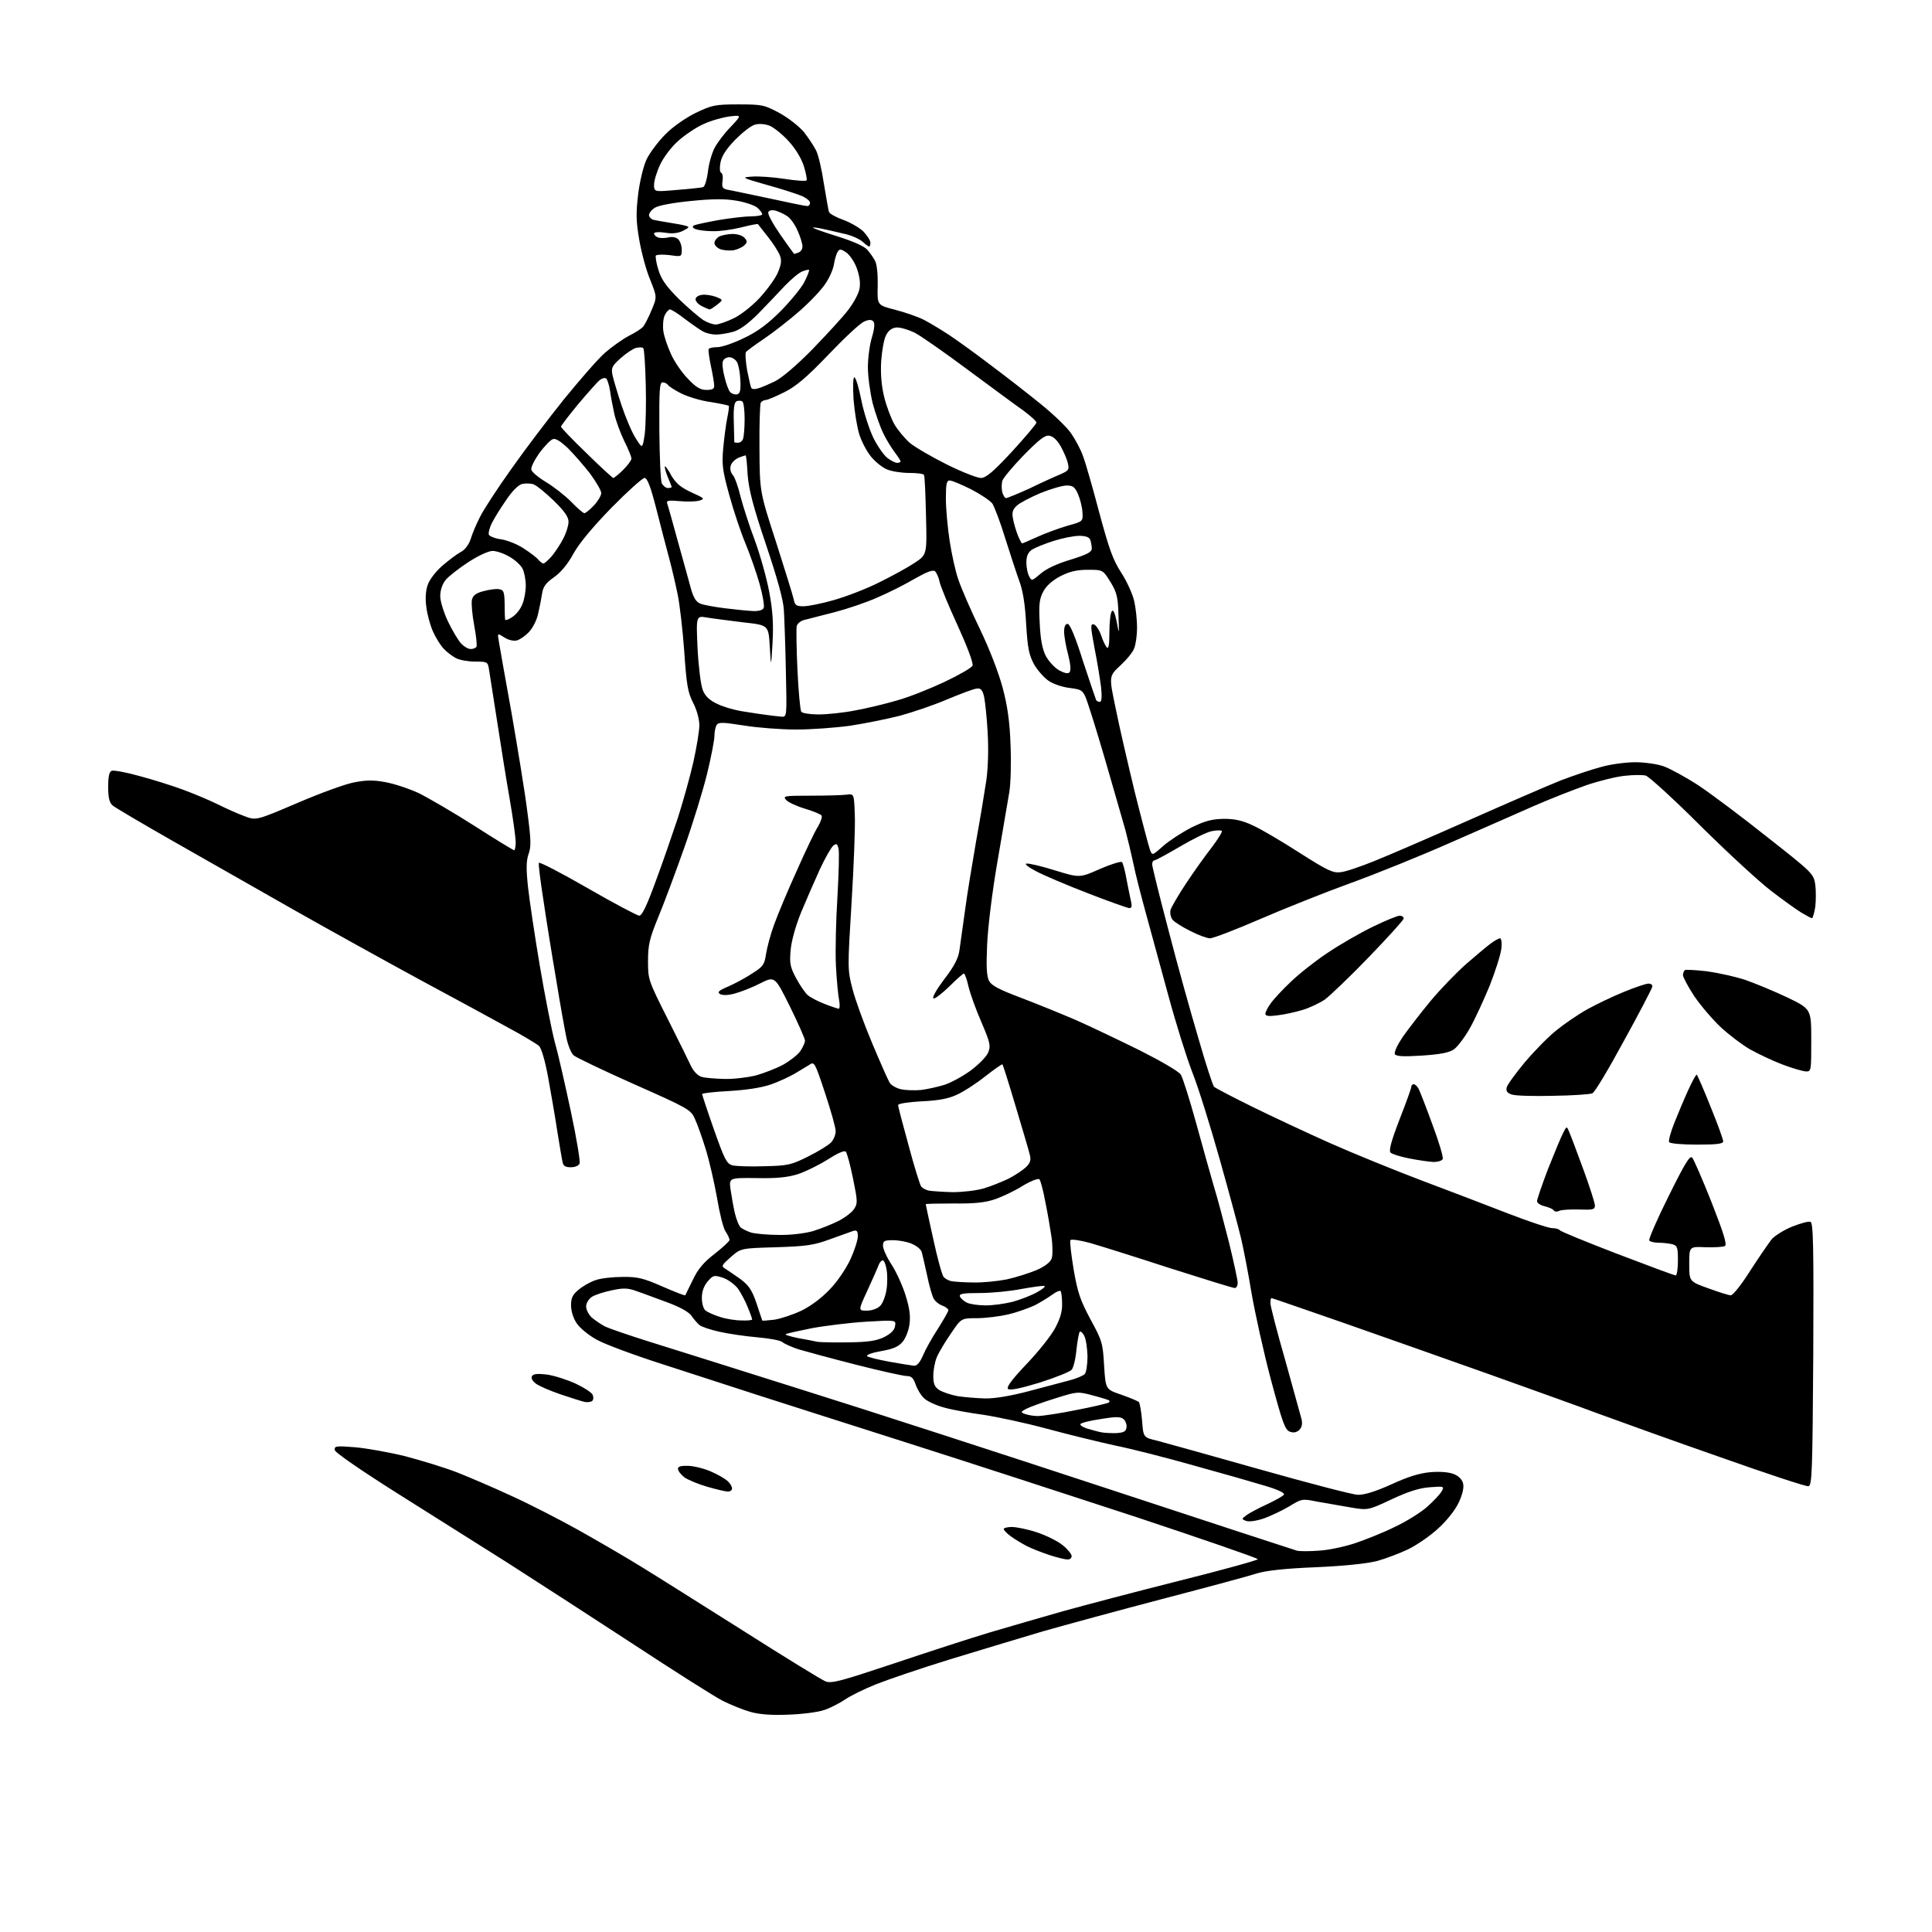 <?xml version="1.0" encoding="UTF-8" standalone="no"?>
<svg 
  version="1.1" 
  xmlns="http://www.w3.org/2000/svg" 
  xmlns:xlink="http://www.w3.org/1999/xlink" 
  xmlns:svg="http://www.w3.org/2000/svg"
  xmlns:rdf="http://www.w3.org/1999/02/22-rdf-syntax-ns#"
  xmlns:cc="http://creativecommons.org/ns#"
  xmlns:dc="http://purl.org/dc/elements/1.1/"
  viewBox="0 0 768 768"
  width="768"
  height="768"
>
<style>svg {background-color: white; }</style>"
<path stroke="none" fill="black" fill-rule="evenodd" d="M313.5,681.6C306.7,681.9 301.8,681.5 298.3,680.5C295.4,679.7 290.5,677.7 287.3,676.1C284.1,674.5 267.9,664.2 251.3,653.3C234.6,642.4 212.2,627.9 201.4,621.0C190.5,614.1 170.8,601.7 157.6,593.4C143.2,584.3 133.4,577.5 133.1,576.5C132.8,574.8 133.5,574.7 141.1,575.3C145.7,575.7 154.7,577.3 161.2,578.9C167.6,580.6 176.8,583.4 181.7,585.3C186.5,587.2 196.1,591.3 203.0,594.5C209.9,597.6 222.0,603.8 229.9,608.2C237.9,612.7 249.1,619.2 254.9,622.8C260.8,626.4 279.0,637.9 295.5,648.3C312.0,658.8 326.7,667.8 328.2,668.4C330.6,669.3 334.5,668.2 355.2,661.3C368.6,656.8 385.8,651.2 393.5,648.9C401.2,646.6 414.2,642.9 422.5,640.5C430.8,638.2 451.6,632.7 468.7,628.4C485.9,624.1 500.0,620.2 500.0,619.8C500.0,619.4 478.3,611.9 451.8,603.1C425.2,594.4 384.1,581.0 360.5,573.5C336.9,566.0 310.1,557.4 301.0,554.5C291.9,551.5 275.3,546.2 264.0,542.5C252.7,538.9 240.8,534.5 237.5,532.7C234.1,530.9 230.6,528.0 229.3,526.1C227.9,524.1 227.0,521.2 227.0,518.9C227.0,516.0 227.6,514.6 230.0,512.7C231.6,511.3 234.6,509.6 236.7,508.9C238.8,508.1 243.7,507.6 247.5,507.6C253.4,507.5 255.8,508.1 263.3,511.4C268.1,513.5 272.2,515.1 272.4,514.9C272.5,514.7 273.9,511.9 275.4,508.8C277.4,504.5 279.7,501.8 284.1,498.4C287.3,495.9 290.0,493.4 290.0,492.9C290.0,492.4 289.3,490.8 288.4,489.5C287.5,488.2 286.0,482.1 285.0,476.0C283.9,469.9 281.9,461.2 280.5,456.7C279.1,452.2 277.2,446.8 276.2,444.7C274.6,441.1 273.5,440.5 252.1,431.0C239.7,425.5 228.9,420.3 228.0,419.5C227.1,418.7 225.8,415.6 225.2,412.7C224.6,409.9 222.7,399.4 221.1,389.5C219.4,379.6 217.1,365.3 216.0,357.7C214.8,350.1 214.0,343.5 214.2,343.0C214.4,342.5 223.1,347.0 233.5,353.0C243.9,359.0 253.2,363.9 254.1,364.0C255.2,364.0 257.1,360.1 260.7,350.2C263.5,342.7 267.4,331.3 269.5,325.0C271.5,318.7 274.3,308.8 275.6,303.0C276.9,297.2 278.0,290.6 278.0,288.3C278.0,285.9 277.0,282.2 275.5,279.3C273.4,275.2 272.9,272.2 272.0,259.0C271.4,250.5 270.2,240.3 269.4,236.4C268.6,232.5 267.1,225.9 266.0,221.9C264.9,217.8 262.6,209.0 260.9,202.3C258.6,193.3 257.3,190.0 256.2,190.0C255.4,190.0 249.5,195.3 243.1,201.8C235.7,209.4 230.2,216.0 228.0,220.0C225.8,224.1 223.0,227.5 220.3,229.4C217.0,231.7 215.9,233.2 215.5,235.9C215.2,237.9 214.5,241.5 213.9,244.0C213.4,246.5 211.7,249.8 210.2,251.3C208.8,252.8 206.6,254.3 205.4,254.6C204.1,254.9 202.0,254.4 200.5,253.4C197.7,251.6 197.7,251.6 198.3,255.0C198.6,256.9 200.9,269.9 203.4,283.7C205.8,297.6 208.7,315.1 209.6,322.5C211.1,333.7 211.2,336.7 210.1,339.5C209.2,342.2 209.1,345.2 209.9,352.7C210.5,358.1 212.6,372.2 214.6,384.0C216.6,395.8 219.3,409.6 220.6,414.5C222.0,419.4 224.8,431.9 227.0,442.2C229.2,452.5 230.7,461.6 230.4,462.5C230.0,463.4 228.6,464.0 226.9,464.0C224.7,464.0 223.9,463.5 223.6,461.8C223.3,460.5 222.4,455.0 221.5,449.5C220.7,444.0 219.0,434.5 217.9,428.3C216.6,421.3 215.2,416.6 214.2,415.7C213.2,414.9 207.8,411.6 202.0,408.5C196.2,405.3 180.4,396.7 166.8,389.4C153.2,382.0 130.4,369.4 116.3,361.4C102.1,353.3 80.6,341.1 68.5,334.2C56.4,327.3 45.7,321.0 44.8,320.2C43.5,319.1 43.0,317.2 43.0,312.8C43.0,308.7 43.4,306.8 44.4,306.4C45.2,306.1 50.2,307.0 55.5,308.5C60.8,309.9 68.7,312.4 73.0,314.0C77.3,315.6 83.5,318.2 86.7,319.8C89.9,321.4 94.6,323.5 97.1,324.4C101.8,326.2 101.8,326.2 118.2,319.2C127.3,315.3 137.4,311.6 140.8,311.0C145.4,310.1 148.4,310.0 153.1,310.9C156.6,311.5 162.6,313.5 166.5,315.3C170.3,317.2 180.3,323.0 188.6,328.3C197.0,333.7 204.1,338.0 204.4,338.0C204.7,338.0 205.0,336.5 205.0,334.8C205.0,333.0 203.9,325.0 202.5,317.0C201.1,309.0 198.9,295.1 197.5,286.0C196.1,276.9 194.7,268.0 194.4,266.2C193.9,263.1 193.8,263.0 188.9,263.0C186.2,263.0 182.7,262.4 181.2,261.6C179.7,260.8 177.5,259.1 176.3,257.8C175.1,256.5 173.2,253.5 172.1,251.0C171.0,248.5 169.8,244.2 169.5,241.4C169.0,238.2 169.2,234.8 170.0,232.6C170.6,230.6 173.1,227.3 175.8,224.9C178.4,222.7 181.7,220.2 183.2,219.4C184.8,218.6 186.3,216.6 187.1,214.3C187.7,212.2 189.4,208.2 190.8,205.5C192.1,202.8 197.7,194.2 203.2,186.5C208.6,178.8 218.1,166.3 224.2,158.7C230.4,151.1 237.6,142.8 240.4,140.3C243.2,137.9 247.5,134.8 250.0,133.5C252.6,132.2 255.1,130.6 255.7,129.8C256.3,129.1 257.8,126.2 259.0,123.3C261.2,118.1 261.2,118.1 258.5,111.3C256.9,107.6 255.0,100.4 254.1,95.3C252.8,87.7 252.8,84.6 253.7,77.0C254.4,71.7 255.8,65.9 257.1,63.2C258.4,60.6 261.7,56.2 264.5,53.4C267.4,50.4 272.5,46.9 276.5,44.9C283.0,41.8 284.2,41.5 293.5,41.5C303.0,41.5 303.8,41.7 309.8,44.9C313.3,46.8 317.6,50.2 319.5,52.4C321.3,54.7 323.5,58.0 324.4,59.8C325.3,61.5 326.7,67.5 327.5,73.0C328.4,78.4 329.3,83.5 329.5,84.2C329.8,85.0 332.4,86.4 335.2,87.4C338.0,88.4 341.6,90.5 343.2,92.0C344.7,93.6 346.0,95.6 346.0,96.4C346.0,97.3 345.8,98.0 345.5,98.0C345.2,98.0 344.0,97.1 342.9,96.1C341.8,95.1 339.0,93.8 336.7,93.2C334.4,92.7 330.5,91.7 328.0,91.2C325.5,90.6 323.4,90.3 323.2,90.5C323.0,90.7 327.3,92.2 332.7,93.9C338.8,95.8 343.4,97.8 344.7,99.2C345.8,100.5 347.3,102.5 347.9,103.8C348.6,105.1 349.0,109.3 348.9,113.7C348.7,121.3 348.7,121.3 355.7,123.1C359.6,124.1 364.8,125.9 367.2,127.1C369.5,128.3 374.2,131.1 377.5,133.3C380.8,135.5 388.0,140.7 393.5,144.9C399.0,149.0 407.9,155.9 413.2,160.2C418.6,164.5 424.2,169.9 425.8,172.3C427.4,174.6 429.5,178.5 430.4,181.0C431.4,183.5 434.3,193.6 436.9,203.5C440.9,218.3 442.4,222.6 445.8,227.8C448.0,231.2 450.3,236.3 450.9,239.1C451.5,241.8 452.0,246.5 452.0,249.5C452.0,252.4 451.5,256.1 450.9,257.6C450.4,259.2 447.8,262.3 445.3,264.6C440.8,268.8 440.8,268.8 443.5,281.6C444.9,288.7 448.4,303.7 451.1,314.9C453.9,326.1 456.6,336.3 457.1,337.7C458.0,340.2 458.0,340.2 462.5,336.2C464.9,334.1 470.0,330.8 473.7,328.9C479.1,326.3 481.7,325.6 486.5,325.5C491.0,325.5 494.0,326.2 498.2,328.2C501.3,329.6 509.6,334.5 516.6,339.0C527.9,346.2 529.9,347.1 533.0,346.7C535.0,346.5 541.1,344.4 546.5,342.2C552.0,340.0 568.9,332.7 584.0,326.0C599.1,319.3 615.5,312.2 620.5,310.2C625.5,308.3 632.6,305.9 636.4,304.9C640.2,303.8 646.4,303.0 650.0,303.0C653.7,303.0 658.7,303.7 661.3,304.6C663.8,305.5 670.1,308.9 675.3,312.3C680.4,315.7 692.8,325.0 702.7,332.9C720.5,346.9 720.9,347.3 721.6,351.6C721.9,354.0 721.9,358.0 721.6,360.5C721.2,363.0 720.6,365.0 720.3,365.0C720.0,365.0 718.1,364.0 716.1,362.8C714.1,361.6 708.7,357.7 704.0,354.1C699.3,350.5 686.7,338.9 676.0,328.3C665.3,317.6 655.5,308.7 654.2,308.3C652.9,308.0 649.1,308.0 645.8,308.4C642.6,308.7 635.7,310.4 630.7,312.1C625.6,313.9 616.1,317.6 609.5,320.5C602.9,323.4 588.0,330.0 576.5,335.0C565.0,340.1 547.2,347.3 537.0,351.0C526.8,354.7 510.5,361.2 500.8,365.4C491.1,369.6 482.2,373.0 481.0,373.0C479.9,373.0 476.3,371.7 473.2,370.1C470.0,368.5 466.8,366.5 466.1,365.6C465.4,364.7 465.0,363.0 465.3,361.7C465.7,360.5 468.5,355.6 471.6,351.0C474.7,346.3 479.3,339.9 481.8,336.7C484.2,333.5 486.0,330.6 485.7,330.3C485.3,330.0 483.6,330.0 481.7,330.4C479.9,330.7 474.2,333.5 469.1,336.5C464.0,339.5 459.4,342.0 458.9,342.0C458.4,342.0 458.0,342.7 458.0,343.6C458.0,344.4 460.9,356.2 464.5,369.8C468.0,383.4 473.4,402.7 476.4,412.8C479.3,422.9 482.1,431.5 482.6,432.0C483.1,432.5 489.8,436.0 497.5,439.8C505.2,443.6 519.3,450.2 528.7,454.4C538.2,458.6 554.4,465.2 564.7,469.1C575.1,473.0 590.5,478.9 599.0,482.2C607.5,485.5 615.6,488.2 617.0,488.2C618.4,488.2 619.7,488.6 620.0,489.0C620.3,489.5 630.6,493.7 642.8,498.4C655.1,503.1 665.6,507.0 666.1,507.0C666.6,507.0 667.0,504.4 667.0,501.1C667.0,495.9 666.8,495.2 664.8,494.6C663.5,494.3 661.1,494.0 659.3,494.0C657.6,494.0 655.9,493.6 655.6,493.1C655.3,492.6 658.7,484.7 663.3,475.5C669.9,462.2 671.8,459.1 672.7,460.2C673.3,460.9 676.8,468.9 680.4,478.0C685.1,490.0 686.6,494.7 685.7,495.3C685.0,495.7 681.6,495.9 678.0,495.8C671.5,495.5 671.5,495.5 671.5,502.4C671.5,509.4 671.5,509.4 679.0,512.1C683.1,513.6 687.2,514.9 688.0,514.9C688.8,515.0 692.3,510.6 695.7,505.2C699.1,499.9 703.0,494.3 704.2,492.7C705.5,491.2 709.2,488.9 712.4,487.6C715.7,486.3 718.9,485.4 719.7,485.7C720.8,486.1 721.0,495.2 720.8,538.3C720.5,585.4 720.3,590.5 718.9,590.8C718.0,591.0 702.0,585.7 683.4,579.1C664.7,572.6 643.2,564.8 635.5,562.0C627.8,559.1 608.2,552.1 592.0,546.3C575.8,540.5 549.8,531.4 534.2,525.9C518.6,520.5 505.7,516.0 505.4,516.0C505.2,516.0 505.0,516.9 505.0,518.0C505.0,519.1 507.6,529.3 510.9,540.7C514.1,552.2 517.0,562.7 517.4,564.2C517.8,566.0 517.5,567.4 516.5,568.4C515.4,569.4 514.3,569.7 512.7,569.1C510.8,568.4 509.8,565.5 505.2,548.4C502.3,537.5 498.9,522.0 497.5,514.0C496.2,506.0 494.3,496.4 493.4,492.5C492.5,488.6 488.7,474.5 484.9,461.0C481.1,447.5 476.2,431.8 473.9,426.1C471.7,420.4 467.4,406.7 464.4,395.6C461.4,384.6 457.4,369.9 455.5,363.0C453.6,356.1 451.3,347.2 450.5,343.1C449.6,339.0 448.2,333.1 447.4,330.1C446.5,327.0 443.6,316.9 440.9,307.5C438.2,298.1 434.8,286.8 433.3,282.3C430.7,274.2 430.7,274.2 425.4,273.5C422.5,273.2 418.6,271.9 416.8,270.6C415.0,269.4 412.4,266.4 411.0,264.0C409.0,260.2 408.5,257.6 407.9,248.0C407.5,240.2 406.6,234.7 405.2,231.0C404.1,228.0 401.6,220.3 399.6,214.0C397.7,207.7 395.3,201.5 394.5,200.2C393.6,199.0 389.7,196.4 386.0,194.5C382.2,192.6 378.4,191.0 377.5,191.0C376.3,191.0 376.0,192.4 376.0,198.2C376.0,202.2 376.7,209.8 377.5,215.0C378.3,220.2 379.8,227.2 381.0,230.5C382.1,233.8 385.9,242.6 389.5,250.0C393.4,258.1 397.0,267.5 398.6,273.5C400.5,280.6 401.4,287.1 401.7,296.0C402.0,302.9 401.8,311.4 401.2,315.0C400.6,318.6 398.5,330.9 396.5,342.5C394.4,354.6 392.7,368.6 392.4,375.5C392.0,384.4 392.2,388.1 393.2,390.0C394.2,391.8 397.3,393.4 405.5,396.5C411.6,398.8 421.4,402.8 427.5,405.4C433.6,408.1 445.1,413.6 453.2,417.6C461.7,421.9 468.6,425.9 469.4,427.2C470.2,428.5 472.9,437.1 475.5,446.5C478.1,455.9 481.2,467.1 482.5,471.5C483.9,475.9 486.5,485.9 488.5,493.7C490.4,501.5 492.0,508.8 492.0,509.9C492.0,511.1 491.5,512.0 490.8,512.0C490.1,512.0 478.5,508.4 465.0,504.1C451.5,499.7 437.2,495.2 433.3,494.1C429.3,493.0 425.8,492.5 425.5,493.0C425.2,493.4 425.8,498.7 426.8,504.7C428.4,513.9 429.4,516.8 433.5,524.5C438.1,532.9 438.4,533.9 438.9,542.9C439.5,552.3 439.5,552.3 445.7,554.4C449.1,555.6 452.2,556.9 452.7,557.3C453.1,557.8 453.7,561.1 454.0,564.8C454.5,571.4 454.5,571.4 460.0,572.7C463.0,573.5 481.4,578.6 500.8,584.1C520.3,589.6 537.8,594.2 539.8,594.2C542.2,594.3 546.8,592.9 553.0,590.1C559.7,587.0 564.3,585.6 568.7,585.2C572.6,584.9 576.1,585.2 578.0,586.0C579.8,586.7 581.3,588.2 581.6,589.7C582.0,591.3 581.4,594.0 579.9,597.2C578.6,600.1 575.2,604.4 571.8,607.5C568.6,610.5 563.2,614.2 559.7,615.9C556.3,617.5 550.8,619.6 547.5,620.5C543.7,621.5 534.7,622.5 523.0,623.0C510.5,623.5 502.9,624.4 499.5,625.5C496.8,626.4 480.1,630.9 462.5,635.5C444.9,640.1 423.3,646.0 414.5,648.5C405.7,651.1 389.2,656.1 377.7,659.6C366.3,663.1 353.1,667.6 348.3,669.5C343.5,671.4 337.9,674.2 335.9,675.6C333.8,677.0 330.2,678.9 327.8,679.7C325.4,680.6 319.0,681.4 313.5,681.6zM424.2,619.9C423.3,619.9 420.0,619.1 417.0,618.1C414.0,617.1 409.9,615.5 408.0,614.5C406.1,613.5 403.3,611.8 401.8,610.7C400.2,609.5 399.0,608.3 399.0,607.8C399.0,607.4 400.4,607.0 402.2,607.0C404.0,607.0 408.5,607.9 412.1,609.1C415.8,610.3 420.4,612.6 422.4,614.2C424.4,615.8 426.0,617.8 426.0,618.6C426.0,619.4 425.2,620.0 424.2,619.9zM524.4,616.4C528.2,616.2 534.6,614.8 538.8,613.4C542.9,612.0 550.0,609.2 554.4,607.0C558.9,604.9 564.7,601.3 567.3,599.0C569.9,596.7 572.5,593.9 573.1,592.8C574.2,590.8 574.0,590.8 568.4,591.2C564.2,591.5 559.8,592.9 553.2,596.0C543.8,600.4 543.8,600.4 536.7,599.2C532.7,598.5 526.8,597.5 523.5,596.9C517.6,595.7 517.4,595.8 512.5,598.8C509.8,600.4 505.2,602.6 502.4,603.6C499.4,604.6 496.6,605.0 495.4,604.6C493.5,603.9 493.5,603.8 495.5,602.3C496.6,601.5 500.3,599.5 503.6,598.0C507.0,596.4 510.1,594.7 510.4,594.1C510.8,593.5 507.9,592.1 502.8,590.6C498.2,589.2 485.6,585.6 474.7,582.6C463.8,579.5 449.7,575.9 443.2,574.6C436.8,573.2 424.5,570.2 416.0,567.9C407.5,565.6 396.2,563.2 390.9,562.4C385.7,561.7 378.8,560.5 375.6,559.6C372.4,558.8 368.7,557.1 367.4,555.9C366.1,554.7 364.6,552.2 364.0,550.4C363.1,547.8 362.3,547.0 360.5,547.0C359.2,547.0 350.1,545.0 340.3,542.5C330.5,540.0 320.2,537.2 317.5,536.4C314.8,535.5 311.8,534.2 311.0,533.5C310.2,532.8 305.7,532.0 301.0,531.6C296.3,531.2 289.6,530.2 286.0,529.4C282.4,528.6 278.8,527.4 278.0,526.7C277.2,526.0 275.8,524.4 274.9,523.1C273.9,521.6 270.6,519.7 265.5,517.8C261.1,516.2 255.6,514.1 253.2,513.3C249.7,512.0 247.9,511.9 243.3,512.9C240.2,513.5 236.6,514.7 235.3,515.5C234.0,516.4 233.0,518.0 233.0,519.3C233.0,520.6 234.0,522.6 235.2,523.7C236.5,524.8 238.8,526.4 240.5,527.3C242.2,528.1 250.0,530.8 258.0,533.3C266.0,535.8 293.4,544.4 319.0,552.5C344.6,560.5 398.8,578.1 439.5,591.5C480.2,604.9 514.4,616.1 515.5,616.4C516.6,616.7 520.6,616.7 524.4,616.4zM289.2,592.9C288.3,592.9 284.6,592.0 281.1,591.0C277.6,590.0 273.6,588.3 272.1,587.3C270.7,586.2 269.5,584.7 269.5,583.9C269.5,582.9 270.7,582.6 273.7,582.7C276.0,582.8 280.1,583.8 282.7,585.0C285.3,586.1 288.2,587.8 289.2,588.7C290.2,589.6 291.0,590.9 291.0,591.7C291.0,592.4 290.2,593.0 289.2,592.9zM443.5,569.7C446.7,569.5 447.6,569.1 447.8,567.4C448.0,566.3 447.4,564.8 446.6,564.1C445.4,563.1 443.5,563.1 437.5,564.1C433.4,564.7 429.7,565.6 429.5,566.1C429.2,566.5 430.4,567.3 432.2,567.9C434.0,568.4 436.4,569.1 437.5,569.3C438.6,569.6 441.3,569.7 443.5,569.7zM412.5,562.9C414.1,562.9 421.1,561.9 427.9,560.5C434.7,559.2 440.5,557.8 440.8,557.5C441.1,557.2 441.1,556.9 440.9,556.7C440.7,556.5 437.8,555.6 434.4,554.7C428.4,553.1 428.3,553.1 419.4,555.9C414.5,557.4 409.4,559.3 408.0,560.0C405.7,561.2 405.6,561.4 407.5,562.1C408.6,562.5 410.9,562.9 412.5,562.9zM235.4,556.9C234.9,557.3 233.6,557.5 232.5,557.3C231.4,557.1 227.1,555.7 222.9,554.3C218.8,552.9 214.3,551.0 213.0,550.0C211.6,548.9 211.0,547.8 211.5,547.0C212.0,546.1 213.8,546.0 217.4,546.4C220.2,546.8 225.3,548.4 228.8,550.0C232.2,551.6 235.3,553.6 235.6,554.5C236.0,555.4 235.9,556.5 235.4,556.9zM391.5,555.9C395.3,556.0 401.8,554.9 409.0,553.0C415.3,551.3 422.6,549.4 425.2,548.7C427.9,548.0 430.5,546.9 431.2,546.2C431.8,545.6 432.3,542.4 432.3,539.2C432.2,535.9 431.7,532.3 431.0,531.0C430.4,529.8 429.6,529.1 429.2,529.4C428.9,529.8 428.3,533.0 427.9,536.5C427.6,540.1 426.7,543.7 426.0,544.5C425.3,545.3 419.6,547.6 413.3,549.6C405.4,552.0 401.4,552.8 400.7,552.1C400.0,551.4 402.3,548.3 408.1,542.2C412.7,537.4 417.8,531.0 419.4,528.0C421.4,524.3 422.3,521.3 422.2,518.3C422.2,515.8 421.9,513.6 421.6,513.2C421.2,512.9 419.7,513.6 418.2,514.7C416.7,515.8 413.6,517.7 411.3,518.9C408.9,520.0 404.2,521.7 400.8,522.5C397.3,523.3 391.7,524.0 388.3,524.0C382.1,524.0 382.1,524.0 378.0,530.1C375.7,533.4 373.2,537.6 372.4,539.5C371.6,541.4 371.0,544.7 371.0,546.9C371.0,550.1 371.5,551.3 373.4,552.6C374.8,553.4 378.0,554.5 380.7,555.0C383.3,555.4 388.2,555.8 391.5,555.9zM363.3,542.9C364.5,543.0 365.7,541.6 366.9,538.8C367.9,536.4 370.6,531.6 372.9,528.1C375.1,524.6 377.0,521.3 377.0,520.8C377.0,520.3 375.9,519.5 374.6,519.0C373.2,518.5 371.6,517.2 371.1,516.1C370.5,515.0 369.3,510.8 368.5,506.8C367.6,502.8 366.7,498.7 366.4,497.7C366.1,496.6 364.3,495.2 362.4,494.4C360.6,493.6 357.2,493.0 355.0,493.0C351.5,493.0 351.0,493.3 351.0,495.2C351.0,496.5 352.6,500.0 354.6,503.0C356.5,506.0 359.0,511.6 360.1,515.3C361.6,520.2 362.0,523.3 361.5,526.6C361.2,529.0 359.9,532.2 358.7,533.5C357.1,535.4 354.8,536.3 350.2,537.1C346.7,537.7 344.2,538.6 344.7,539.1C345.1,539.5 349.1,540.5 353.5,541.3C357.9,542.1 362.3,542.8 363.3,542.9zM337.5,533.6C345.1,533.5 348.4,533.0 351.5,531.5C354.2,530.1 355.6,528.7 355.8,527.1C356.2,524.7 356.2,524.7 344.3,525.4C337.8,525.8 328.0,527.0 322.6,528.0C317.2,529.1 312.5,530.1 312.3,530.4C312.0,530.6 314.2,531.3 317.2,531.9C320.1,532.4 323.6,533.1 325.0,533.4C326.4,533.6 332.0,533.7 337.5,533.6zM294.8,524.9C297.1,525.0 299.0,524.8 299.0,524.5C299.0,524.3 298.3,522.1 297.3,519.8C296.4,517.4 294.6,514.1 293.4,512.3C292.1,510.6 289.4,508.6 287.3,507.9C283.8,506.8 283.5,506.9 281.3,509.4C279.8,511.2 279.0,513.4 279.0,515.9C279.0,518.1 279.6,520.3 280.5,521.0C281.3,521.6 283.9,522.8 286.2,523.5C288.6,524.3 292.4,524.9 294.8,524.9zM307.8,524.6C310.4,524.2 315.2,522.6 318.6,521.0C322.3,519.2 326.7,515.9 329.9,512.5C332.9,509.4 336.4,504.2 338.1,500.5C339.7,497.0 341.0,492.9 341.0,491.4C341.0,489.4 340.6,488.9 339.2,489.3C338.3,489.6 334.1,491.1 330.0,492.6C323.5,495.0 320.7,495.4 308.5,495.8C294.5,496.2 294.5,496.2 290.5,499.7C286.8,503.0 286.6,503.3 288.4,504.4C289.4,505.0 292.1,506.9 294.4,508.5C297.7,511.0 298.9,512.8 300.7,518.0C301.9,521.6 302.9,524.7 303.0,524.9C303.0,525.1 305.1,524.9 307.8,524.6zM344.6,521.0C346.6,521.0 348.8,520.2 349.9,519.1C350.9,518.1 352.0,515.2 352.4,512.7C352.8,510.2 352.8,506.5 352.4,504.5C352.1,502.6 351.4,501.0 350.9,501.0C350.4,501.0 349.7,501.8 349.3,502.8C349.0,503.7 347.0,508.2 344.9,512.8C341.1,521.0 341.1,521.0 344.6,521.0zM391.5,518.9C394.3,519.0 399.2,518.3 402.5,517.5C405.7,516.6 410.1,514.9 412.2,513.7C414.4,512.5 415.7,511.4 415.2,511.2C414.6,511.0 410.5,511.6 406.0,512.4C401.5,513.3 394.0,514.0 389.4,514.0C382.7,514.0 381.2,514.3 381.6,515.4C381.9,516.1 383.1,517.2 384.3,517.8C385.5,518.4 388.8,518.9 391.5,518.9zM387.0,509.8C390.6,509.9 396.5,509.3 400.1,508.6C403.8,507.8 409.1,506.1 412.0,504.9C415.2,503.5 417.5,501.8 418.0,500.4C418.5,499.2 418.5,495.4 418.0,491.8C417.5,488.4 416.4,481.9 415.5,477.6C414.7,473.2 413.6,469.2 413.2,468.8C412.7,468.3 409.7,469.5 406.5,471.4C403.4,473.4 398.4,475.7 395.6,476.7C391.8,478.0 387.6,478.5 379.2,478.4C373.1,478.4 368.0,478.5 368.0,478.7C368.0,478.8 369.3,485.1 371.0,492.6C372.6,500.1 374.5,506.9 375.1,507.6C375.7,508.3 377.1,509.1 378.3,509.3C379.5,509.5 383.4,509.8 387.0,509.8zM309.6,490.9C314.3,491.0 319.9,490.3 323.1,489.4C326.1,488.5 330.6,486.7 333.2,485.4C335.8,484.1 338.7,481.9 339.5,480.6C341.0,478.4 340.9,477.4 339.1,468.5C338.0,463.1 336.7,458.3 336.2,457.8C335.6,457.2 332.8,458.5 328.9,461.0C325.4,463.2 320.1,465.8 317.0,466.8C313.1,468.0 308.5,468.5 300.7,468.3C289.8,468.2 289.8,468.2 290.4,472.8C290.8,475.4 291.5,479.6 292.1,482.2C292.7,484.8 293.8,487.4 294.5,488.0C295.3,488.6 297.1,489.5 298.7,490.0C300.2,490.4 305.1,490.9 309.6,490.9zM619.9,481.3C618.9,481.8 617.9,481.7 617.6,481.1C617.3,480.6 615.6,479.9 614.0,479.5C612.3,479.1 611.0,478.2 611.0,477.5C611.0,476.7 613.0,470.9 615.4,464.6C617.9,458.3 620.6,451.8 621.4,450.3C622.8,447.5 622.8,447.5 624.0,450.5C624.7,452.1 627.2,458.9 629.6,465.4C632.0,472.0 634.0,478.2 634.0,479.2C634.0,480.8 633.3,481.0 627.8,480.8C624.3,480.7 620.8,480.9 619.9,481.3zM378.6,473.9C382.6,473.9 388.0,473.3 391.1,472.4C394.1,471.5 398.5,469.7 401.0,468.5C403.5,467.2 406.5,465.2 407.8,464.0C409.5,462.4 409.9,461.2 409.4,459.2C409.1,457.7 406.5,449.1 403.8,440.0C401.1,430.9 398.7,423.3 398.5,423.1C398.3,422.9 395.2,425.1 391.6,427.9C388.1,430.7 383.0,434.0 380.3,435.2C376.9,436.8 372.9,437.5 366.2,437.8C360.9,438.1 357.0,438.7 357.0,439.3C357.0,439.8 358.9,447.1 361.2,455.4C363.4,463.7 365.7,471.0 366.2,471.7C366.7,472.3 368.1,473.1 369.3,473.3C370.5,473.5 374.7,473.8 378.6,473.9zM303.7,463.6C313.2,463.4 314.5,463.1 321.3,459.7C325.3,457.7 329.4,455.2 330.4,454.1C331.4,453.0 332.2,451.0 332.2,449.7C332.2,448.3 330.3,441.5 328.0,434.6C323.9,422.2 323.7,421.9 321.7,423.3C320.5,424.0 317.9,425.6 315.9,426.8C313.8,428.0 309.6,430.0 306.4,431.1C302.6,432.4 296.6,433.3 289.8,433.7C283.8,434.0 279.0,434.6 279.1,434.9C279.1,435.2 281.2,441.6 283.8,449.0C287.9,460.6 288.8,462.5 291.0,463.2C292.4,463.6 298.1,463.8 303.7,463.6zM569.8,461.9C568.0,461.8 563.7,461.2 560.2,460.5C556.7,459.8 553.4,458.8 552.8,458.2C552.0,457.4 553.0,453.7 556.3,445.1C558.9,438.5 561.0,432.6 561.0,432.1C561.0,431.5 561.4,431.0 562.0,431.0C562.5,431.0 563.4,431.8 563.9,432.8C564.4,433.7 566.9,440.1 569.4,447.0C572.0,453.9 573.8,460.0 573.5,460.7C573.3,461.4 571.6,461.9 569.8,461.9zM674.6,455.0C668.8,455.0 663.8,454.6 663.5,454.0C663.2,453.5 664.1,450.0 665.6,446.3C667.1,442.5 669.6,436.6 671.2,433.1C672.8,429.6 674.3,426.9 674.5,427.2C674.8,427.5 677.3,433.2 680.0,440.0C682.8,446.8 685.0,453.0 685.0,453.7C685.0,454.7 682.5,455.0 674.6,455.0zM617.5,435.6C609.8,435.8 602.4,435.6 601.0,435.1C599.3,434.6 598.6,433.8 598.9,432.4C599.0,431.4 602.4,426.8 606.2,422.2C610.1,417.6 615.8,411.8 618.9,409.4C622.0,406.9 627.4,403.2 631.0,401.2C634.6,399.2 641.1,396.1 645.5,394.3C649.9,392.5 654.3,391.0 655.3,391.0C656.4,391.0 657.0,391.6 656.8,392.3C656.6,393.1 651.6,402.8 645.5,413.8C639.5,424.9 633.9,434.3 633.0,434.6C632.2,435.0 625.2,435.5 617.5,435.6zM366.0,433.3C368.5,433.0 372.6,432.1 375.2,431.3C377.9,430.5 382.6,427.9 385.8,425.6C389.0,423.2 392.2,420.0 392.8,418.4C393.9,415.8 393.6,414.5 390.2,406.5C388.0,401.5 385.7,395.1 385.0,392.2C384.4,389.4 383.5,387.0 383.2,387.0C382.8,387.0 380.2,389.3 377.4,392.1C374.5,394.9 371.7,397.1 371.1,396.9C370.4,396.6 372.3,393.3 375.4,389.2C379.4,384.0 381.0,380.8 381.4,377.7C381.7,375.4 382.7,368.3 383.6,362.0C384.4,355.7 386.5,343.3 388.0,334.5C389.6,325.7 391.4,314.7 392.1,310.1C392.8,304.9 393.0,297.6 392.6,291.1C392.3,285.3 391.6,278.9 391.2,277.0C390.6,274.4 389.9,273.5 388.4,273.7C387.4,273.7 382.1,275.7 376.8,277.9C371.5,280.2 362.9,283.1 357.8,284.5C352.7,285.8 343.7,287.6 337.9,288.5C332.0,289.3 322.4,290.0 316.5,290.0C310.6,290.0 301.2,289.3 295.7,288.4C287.4,287.1 285.6,287.0 284.9,288.2C284.4,288.9 284.0,290.9 284.0,292.5C284.0,294.2 282.7,300.9 281.1,307.5C279.5,314.1 275.4,327.4 272.0,337.0C268.6,346.6 264.0,359.0 261.7,364.5C258.2,373.1 257.6,375.5 257.6,382.0C257.6,389.4 257.7,389.7 265.4,405.0C269.7,413.5 273.9,422.1 274.8,424.0C275.8,426.0 277.5,427.7 279.0,428.1C280.4,428.5 284.4,428.8 288.0,428.9C291.6,429.0 297.2,428.3 300.5,427.5C303.7,426.6 308.6,424.7 311.2,423.3C313.9,421.8 317.0,419.4 318.1,417.9C319.1,416.4 320.0,414.5 320.0,413.7C320.0,412.9 317.3,406.8 314.0,400.1C308.0,388.0 308.0,388.0 302.2,390.9C299.1,392.5 294.5,394.3 292.2,394.9C289.5,395.7 287.4,395.7 286.3,395.2C285.0,394.4 285.6,393.8 289.6,392.1C292.3,390.9 296.6,388.6 299.1,386.9C303.3,384.3 303.9,383.4 304.5,379.3C304.9,376.7 306.3,371.4 307.7,367.6C309.1,363.7 313.1,354.1 316.7,346.2C320.2,338.3 324.0,330.3 325.2,328.5C326.3,326.6 326.9,324.7 326.6,324.2C326.3,323.7 323.4,322.5 320.1,321.5C316.7,320.5 313.3,318.9 312.5,318.0C311.1,316.4 311.7,316.3 322.2,316.3C328.4,316.3 334.9,316.1 336.5,315.9C339.5,315.5 339.5,315.5 339.8,324.0C340.0,328.7 339.4,344.4 338.5,359.0C336.9,385.0 336.9,385.6 338.9,393.2C340.0,397.5 343.5,407.1 346.7,414.7C349.9,422.3 353.0,429.3 353.6,430.3C354.2,431.4 356.2,432.5 358.1,433.0C360.0,433.4 363.5,433.5 366.0,433.3zM717.8,425.9C716.5,425.8 712.3,424.6 708.4,423.1C704.5,421.6 698.8,418.9 695.6,417.1C692.5,415.3 687.2,411.3 684.0,408.3C680.8,405.3 676.1,399.8 673.5,396.0C671.0,392.2 669.0,388.4 669.0,387.6C669.0,386.8 669.4,385.9 669.8,385.6C670.2,385.4 674.2,385.6 678.5,386.1C682.9,386.7 689.7,388.2 693.7,389.5C697.7,390.9 705.2,394.0 710.5,396.5C720.0,401.1 720.0,401.1 720.0,413.5C720.0,425.8 720.0,426.0 717.8,425.9zM565.4,419.6C557.9,420.1 555.1,419.9 554.5,419.1C554.1,418.3 555.4,415.5 557.6,412.2C559.8,409.1 564.7,402.7 568.6,398.0C572.5,393.3 578.8,386.8 582.6,383.4C586.4,380.1 590.8,376.4 592.4,375.2C594.0,374.0 595.7,373.0 596.3,373.0C596.8,373.0 597.1,374.8 596.8,377.2C596.5,379.6 594.4,386.2 592.1,392.0C589.7,397.8 586.2,405.4 584.2,408.9C582.2,412.4 579.4,416.1 578.0,417.1C576.2,418.4 572.8,419.1 565.4,419.6zM507.9,403.6C504.3,404.1 503.0,403.9 503.0,403.0C503.0,402.4 503.9,400.5 505.1,398.9C506.2,397.3 509.8,393.4 513.1,390.3C516.4,387.1 523.0,381.9 527.7,378.8C532.4,375.6 540.4,371.0 545.5,368.5C550.6,366.0 555.5,364.0 556.4,364.0C557.3,364.0 558.0,364.5 558.0,365.1C558.0,365.7 551.8,372.5 544.3,380.3C536.8,388.1 528.8,395.7 526.7,397.3C524.5,398.8 520.4,400.7 517.7,401.5C515.0,402.3 510.6,403.3 507.9,403.6zM333.4,401.0C333.8,401.0 333.9,399.5 333.6,397.8C333.2,396.0 332.6,389.8 332.3,384.0C332.0,378.2 332.3,365.8 332.9,356.4C333.4,347.1 333.7,338.4 333.3,337.2C332.8,335.3 332.5,335.2 331.2,336.2C330.4,336.9 327.9,341.2 325.8,345.8C323.7,350.4 320.4,358.0 318.4,362.8C316.3,368.0 314.6,374.0 314.3,377.6C313.8,383.0 314.1,384.4 316.5,388.9C318.0,391.7 320.1,394.7 321.0,395.5C322.0,396.4 325.0,398.0 327.6,399.0C330.3,400.1 332.9,400.9 333.4,401.0zM448.9,361.0C448.1,360.9 440.7,358.3 432.5,355.1C424.2,351.9 415.0,348.0 412.0,346.4C408.9,344.8 407.2,343.5 408.0,343.3C408.9,343.1 414.0,344.3 419.4,346.0C429.2,349.0 429.2,349.0 437.3,345.4C441.7,343.5 445.6,342.3 446.0,342.7C446.4,343.1 447.3,346.4 447.9,350.0C448.6,353.6 449.4,357.5 449.7,358.8C450.0,360.3 449.8,361.0 448.9,361.0zM310.7,284.9C312.8,285.0 312.8,284.9 312.4,266.8C312.2,256.7 311.8,245.8 311.6,242.5C311.4,238.5 309.0,229.9 304.5,216.5C299.3,201.1 297.7,194.7 297.2,188.8C297.0,184.5 296.6,181.0 296.4,181.0C296.3,181.0 295.0,181.4 293.7,181.9C292.3,182.5 290.9,183.8 290.5,185.0C290.1,186.3 290.4,187.8 291.3,188.8C292.1,189.7 293.5,193.7 294.4,197.5C295.4,201.3 297.9,209.2 300.1,214.9C302.2,220.7 304.8,229.9 305.8,235.4C307.2,242.9 307.5,248.0 307.1,255.5C306.5,265.5 306.5,265.5 306.0,257.0C305.5,248.5 305.5,248.5 295.5,247.4C290.0,246.7 283.5,245.9 281.1,245.5C276.7,244.7 276.7,244.7 277.3,257.9C277.7,265.3 278.6,272.5 279.4,274.4C280.3,276.7 282.1,278.4 285.1,279.8C287.5,281.0 292.4,282.4 296.0,282.9C299.6,283.5 303.9,284.1 305.5,284.3C307.1,284.5 309.5,284.8 310.7,284.9zM325.4,284.0C328.9,284.0 335.5,283.3 340.0,282.4C344.4,281.6 352.0,279.8 356.7,278.4C361.4,277.1 369.9,273.7 375.6,271.0C381.3,268.3 386.3,265.4 386.6,264.6C387.0,263.6 384.4,256.8 380.7,248.7C377.1,240.9 373.9,233.1 373.5,231.3C373.2,229.6 372.3,227.7 371.7,227.1C370.8,226.4 368.5,227.3 363.7,230.0C360.0,232.2 353.3,235.6 348.8,237.5C344.4,239.5 336.6,242.1 331.6,243.4C326.6,244.7 321.3,246.0 319.9,246.4C318.4,246.7 317.0,247.8 316.7,248.9C316.5,249.9 316.6,257.7 317.0,266.3C317.4,274.8 318.1,282.3 318.5,282.9C318.8,283.5 322.0,284.0 325.4,284.0zM437.2,279.0C437.9,279.0 438.1,277.1 437.7,273.2C437.3,270.1 436.2,263.1 435.1,257.7C433.5,249.1 433.4,247.9 434.8,248.2C435.6,248.4 436.9,250.3 437.7,252.5C438.4,254.7 439.5,256.9 440.0,257.4C440.7,258.1 441.0,256.0 441.0,251.5C441.0,247.6 441.4,243.9 441.9,243.1C442.5,242.1 443.1,243.3 443.9,247.1C444.9,252.5 444.9,252.5 444.6,244.3C444.4,237.2 443.9,235.4 441.4,231.3C438.4,226.5 438.4,226.5 432.4,226.5C428.0,226.5 425.2,227.2 421.6,229.0C418.5,230.6 416.0,232.8 414.8,235.0C413.2,238.0 412.9,239.9 413.3,247.7C413.6,254.2 414.3,257.9 415.7,260.7C416.8,262.8 419.1,265.3 420.9,266.4C423.1,267.6 424.5,267.9 425.1,267.3C425.8,266.6 425.6,264.2 424.6,260.2C423.7,256.9 423.0,252.8 423.0,251.1C423.0,249.1 423.5,248.0 424.4,248.0C425.3,248.0 427.5,253.2 430.5,262.8C433.2,270.9 435.5,277.8 435.7,278.2C435.9,278.7 436.6,279.0 437.2,279.0zM187.1,258.0C188.1,258.0 189.1,257.6 189.4,257.1C189.7,256.7 189.3,252.8 188.5,248.6C187.7,244.3 187.3,239.8 187.6,238.4C188.0,236.7 189.3,235.7 192.2,235.0C194.4,234.4 197.1,234.0 198.3,234.2C200.2,234.5 200.5,235.1 200.6,240.0C200.6,243.0 200.7,245.8 200.8,246.3C200.9,246.7 202.2,246.3 203.6,245.3C205.1,244.4 206.9,242.1 207.6,240.3C208.4,238.5 209.0,235.1 209.0,232.8C209.0,230.4 208.4,227.4 207.7,226.0C207.0,224.7 204.7,222.5 202.5,221.3C200.3,220.0 197.3,219.0 195.8,219.0C194.2,219.0 190.1,220.9 186.1,223.5C182.3,226.0 178.2,229.2 177.1,230.6C175.8,232.2 175.0,234.7 175.0,237.0C175.0,239.0 176.4,243.5 178.1,247.1C179.8,250.6 182.1,254.5 183.3,255.8C184.4,257.0 186.1,258.0 187.1,258.0zM299.3,242.9C301.7,243.0 303.3,242.5 303.6,241.6C303.9,240.8 303.2,236.6 302.0,232.3C300.8,228.0 298.3,220.8 296.4,216.2C294.5,211.7 291.6,203.0 289.9,196.8C287.2,187.0 286.9,184.7 287.5,178.1C287.9,173.9 288.6,168.5 289.1,166.1C289.6,163.7 289.9,161.5 289.7,161.3C289.4,161.1 286.1,160.4 282.4,159.8C278.6,159.3 273.4,157.7 270.8,156.4C268.2,155.1 265.9,153.6 265.5,153.0C265.2,152.5 264.2,152.0 263.4,152.0C262.2,152.0 262.0,154.9 262.1,171.2C262.2,181.8 262.6,191.3 263.1,192.2C263.7,193.2 264.7,194.0 265.5,194.0C266.3,194.0 267.0,193.8 267.0,193.6C267.0,193.4 266.3,191.6 265.4,189.5C264.6,187.5 264.1,185.6 264.3,185.4C264.5,185.2 265.7,186.8 266.9,189.1C268.7,192.1 270.5,193.7 274.8,195.7C280.1,198.1 280.3,198.3 278.0,199.0C276.6,199.4 273.1,199.5 270.1,199.2C265.7,198.8 264.8,199.0 265.2,200.1C265.5,200.9 267.4,207.6 269.4,215.0C271.5,222.4 273.8,230.9 274.6,233.8C275.7,237.7 276.7,239.3 278.5,240.0C279.8,240.5 284.2,241.3 288.2,241.8C292.2,242.3 297.2,242.8 299.3,242.9zM319.4,241.0C321.3,241.0 326.8,239.9 331.6,238.5C336.5,237.1 344.6,234.0 349.5,231.5C354.4,229.1 360.8,225.6 363.5,223.8C368.5,220.5 368.5,220.5 368.1,205.0C367.9,196.5 367.6,189.2 367.3,188.8C367.1,188.3 364.4,188.0 361.4,188.0C358.4,188.0 354.5,187.4 352.6,186.6C350.8,185.9 348.0,183.6 346.3,181.6C344.6,179.5 342.5,175.6 341.6,172.7C340.7,169.9 339.7,163.7 339.3,158.8C339.0,153.6 339.1,150.0 339.6,150.0C340.2,150.0 341.4,154.1 342.4,159.1C343.4,164.1 345.6,170.8 347.2,174.1C348.8,177.3 351.3,180.9 352.7,182.0C354.1,183.1 355.9,184.0 356.6,184.0C357.4,184.0 358.0,183.7 358.0,183.4C358.0,183.1 356.9,181.4 355.6,179.7C354.3,177.9 352.2,174.6 351.1,172.2C349.9,169.8 348.0,164.4 346.9,160.3C345.9,156.1 345.0,149.7 345.0,146.0C345.0,142.4 345.7,137.0 346.6,134.1C347.7,130.4 347.8,128.4 347.1,127.7C346.4,127.0 345.2,127.0 343.4,127.9C341.9,128.5 335.6,134.4 329.3,141.0C320.6,150.1 316.4,153.6 311.8,155.9C308.4,157.6 305.1,159.0 304.4,159.0C303.7,159.0 302.8,159.5 302.4,160.1C302.1,160.7 301.8,168.9 301.9,178.3C302.0,195.5 302.0,195.5 308.5,215.5C312.0,226.5 315.2,236.7 315.5,238.2C316.0,240.6 316.5,241.0 319.4,241.0zM413.6,228.1C415.7,226.2 420.1,224.1 425.5,222.5C432.2,220.4 434.0,219.5 434.0,218.0C434.0,217.0 433.7,215.5 433.4,214.6C433.0,213.5 431.5,213.0 429.0,213.0C426.9,213.0 422.4,213.9 418.9,215.0C415.4,216.1 411.5,217.7 410.2,218.5C408.6,219.7 408.0,221.1 408.0,223.6C408.0,225.6 408.5,228.0 409.1,229.1C410.1,231.0 410.2,231.0 413.6,228.1zM216.0,224.0C216.5,224.0 218.0,222.6 219.5,220.9C220.9,219.1 223.0,216.0 224.0,213.9C225.1,211.8 226.0,208.9 226.0,207.4C226.0,205.5 224.4,203.2 220.1,199.0C216.8,195.8 213.2,192.9 212.0,192.5C210.8,192.1 208.8,192.1 207.5,192.4C206.0,192.8 203.5,195.3 201.2,198.8C199.0,201.9 196.5,206.0 195.6,207.8C194.6,209.7 194.1,211.8 194.3,212.5C194.6,213.2 196.9,214.1 199.3,214.4C201.8,214.8 205.8,216.4 208.3,218.1C210.8,219.7 213.4,221.7 214.0,222.5C214.7,223.3 215.6,224.0 216.0,224.0zM406.3,216.0C406.6,216.0 409.3,214.8 412.4,213.4C415.5,212.0 420.9,210.0 424.3,209.0C430.5,207.3 430.5,207.3 430.3,203.7C430.2,201.7 429.4,198.5 428.6,196.6C427.3,193.6 426.6,193.0 424.0,193.0C422.3,193.0 417.6,194.4 413.6,196.0C409.6,197.7 405.4,199.9 404.2,201.0C402.5,202.6 402.2,203.7 402.7,206.3C403.0,208.0 403.9,211.0 404.6,212.8C405.3,214.5 406.1,216.0 406.3,216.0zM232.3,204.0C232.8,204.0 234.5,202.6 236.1,200.9C237.7,199.2 239.0,197.0 239.0,196.0C239.0,195.0 237.0,191.6 234.6,188.3C232.1,185.1 228.2,180.6 225.8,178.2C222.7,175.3 220.8,174.1 219.7,174.6C218.8,174.9 216.4,177.4 214.4,180.1C212.5,182.8 211.0,185.7 211.2,186.7C211.4,187.6 214.0,189.8 217.0,191.6C220.0,193.4 224.5,196.9 227.0,199.4C229.4,201.9 231.8,204.0 232.3,204.0zM399.9,198.0C400.4,198.0 404.6,196.3 409.2,194.2C413.7,192.0 419.2,189.5 421.4,188.6C424.8,187.1 425.1,186.7 424.5,184.2C424.2,182.7 422.9,179.7 421.7,177.5C420.2,174.9 418.6,173.4 417.1,173.2C415.4,172.9 413.1,174.7 407.0,180.9C402.7,185.3 398.9,189.9 398.5,191.0C398.1,192.2 398.1,194.2 398.4,195.6C398.8,196.9 399.4,198.0 399.9,198.0zM243.8,190.0C244.1,190.0 245.9,188.6 247.7,186.8C249.5,185.0 251.0,183.0 251.0,182.3C251.0,181.5 249.7,178.4 248.1,175.2C246.6,172.1 244.8,167.2 244.2,164.5C243.6,161.8 242.8,157.6 242.5,155.3C242.1,152.9 241.4,150.7 240.9,150.4C240.3,150.1 239.2,150.4 238.3,151.2C237.4,151.9 233.6,156.2 229.8,160.7C226.1,165.2 223.0,169.2 223.0,169.6C223.0,170.0 227.5,174.7 233.1,180.1C238.7,185.6 243.5,190.0 243.8,190.0zM389.9,190.0C391.9,190.0 394.7,187.7 402.3,179.5C407.6,173.7 412.0,168.5 412.0,168.0C412.0,167.4 409.6,165.3 406.8,163.2C403.9,161.2 394.1,153.9 385.0,147.2C375.9,140.4 366.3,133.7 363.7,132.3C361.0,131.0 357.6,130.0 356.2,130.2C354.4,130.4 353.1,131.5 352.2,133.3C351.4,134.8 350.6,139.3 350.3,143.3C350.0,148.2 350.3,152.8 351.4,157.5C352.3,161.3 354.2,166.3 355.5,168.6C356.8,170.9 359.6,174.2 361.6,176.0C363.6,177.7 370.3,181.6 376.3,184.6C382.3,187.6 388.5,190.0 389.9,190.0zM256.3,172.5C256.7,169.2 256.9,160.3 256.7,152.8C256.5,145.2 256.1,138.7 255.7,138.4C255.4,138.0 254.1,138.0 252.8,138.3C251.5,138.7 248.8,140.5 246.7,142.4C243.2,145.5 242.9,146.3 243.5,149.2C243.9,151.0 245.5,156.4 247.1,161.2C248.7,166.0 251.2,171.9 252.7,174.2C255.4,178.5 255.4,178.5 256.3,172.5zM293.4,176.0C294.2,176.0 295.1,175.3 295.4,174.4C295.7,173.5 296.0,170.0 296.0,166.5C296.0,163.0 295.6,159.9 295.1,159.6C294.6,159.2 293.6,159.2 292.8,159.5C291.9,159.9 291.5,162.1 291.7,167.8C291.8,172.0 291.9,175.6 291.9,175.8C292.0,175.9 292.6,176.0 293.4,176.0zM292.9,156.8C294.2,156.5 294.5,155.3 294.3,151.2C294.2,148.3 293.6,145.1 293.0,144.0C292.4,142.9 291.0,142.0 289.9,142.0C288.8,142.0 287.7,142.7 287.4,143.5C287.0,144.4 287.3,147.2 288.0,149.8C288.6,152.4 289.6,155.1 290.2,155.8C290.8,156.5 292.0,156.9 292.9,156.8zM280.8,155.0C283.2,155.0 284.0,154.6 283.9,153.2C283.9,152.3 283.3,148.8 282.6,145.5C281.9,142.2 281.5,139.2 281.7,138.8C281.9,138.3 283.5,138.0 285.2,138.0C286.9,138.0 291.6,136.4 295.7,134.4C301.0,131.9 305.1,128.9 310.4,123.6C314.3,119.6 318.6,114.4 319.8,112.0C321.0,109.6 321.8,107.5 321.6,107.3C321.4,107.1 320.2,107.4 318.9,107.9C317.6,108.4 314.5,111.0 312.0,113.6C309.5,116.3 304.7,121.3 301.4,124.7C297.3,128.8 294.0,131.2 291.4,131.9C289.2,132.5 286.2,133.0 284.7,133.0C283.1,133.0 280.9,132.5 279.7,131.9C278.5,131.3 275.2,129.0 272.4,126.9C269.6,124.7 266.9,123.0 266.3,123.0C265.8,123.0 264.8,124.1 264.2,125.4C263.6,126.8 263.4,129.6 263.7,131.7C264.0,133.8 265.4,137.9 266.8,140.9C268.1,143.8 271.1,148.2 273.5,150.6C276.7,154.0 278.4,155.0 280.8,155.0zM301.3,154.4C302.5,154.1 305.5,152.8 308.0,151.6C310.7,150.3 316.5,145.4 322.8,139.0C328.4,133.2 334.9,126.2 337.1,123.3C339.3,120.5 341.4,116.6 341.7,114.6C342.1,112.3 341.6,109.3 340.5,106.4C339.6,104.0 337.7,101.2 336.3,100.3C334.2,98.9 333.7,98.9 333.0,100.1C332.5,100.8 331.8,103.1 331.5,105.1C331.2,107.0 329.7,110.5 328.1,112.8C326.6,115.1 322.1,119.9 318.0,123.5C313.9,127.1 307.5,132.1 303.8,134.6C300.1,137.1 296.8,139.5 296.5,140.0C296.2,140.5 296.4,143.8 297.0,147.2C297.7,150.7 298.4,153.8 298.7,154.3C298.9,154.7 300.1,154.8 301.3,154.4zM284.5,129.0C285.6,129.0 288.8,127.9 291.5,126.6C294.3,125.3 298.8,121.8 301.8,118.6C304.7,115.5 308.0,111.0 309.1,108.6C310.6,105.1 310.8,103.6 310.0,101.5C309.4,100.0 307.3,96.7 305.3,94.2C303.2,91.6 301.5,89.3 301.3,89.1C301.2,88.9 298.2,89.5 294.6,90.4C291.0,91.3 285.9,92.0 283.3,91.9C280.7,91.9 277.6,91.5 276.6,91.1C275.4,90.7 275.1,90.1 275.7,89.7C276.2,89.3 280.7,88.4 285.5,87.5C290.3,86.7 296.2,86.0 298.6,86.0C301.0,86.0 303.0,85.6 303.0,85.2C303.0,84.7 302.2,83.6 301.1,82.6C300.1,81.7 296.4,80.4 292.9,79.8C288.2,79.0 283.5,79.0 274.6,79.9C267.4,80.6 261.6,81.7 260.3,82.6C259.0,83.4 258.0,84.7 258.0,85.5C258.0,86.2 258.8,87.1 259.8,87.4C260.7,87.6 263.5,88.1 266.0,88.5C268.5,88.9 271.4,89.4 272.4,89.7C274.2,90.2 274.1,90.4 271.6,91.7C269.6,92.7 267.4,93.0 264.4,92.5C261.8,92.1 260.0,92.3 260.0,92.8C260.0,93.4 260.7,94.1 261.6,94.4C262.4,94.7 264.3,94.7 265.6,94.4C267.0,94.0 268.7,94.3 269.5,95.0C270.3,95.7 271.0,97.6 271.0,99.2C271.0,102.1 271.0,102.1 266.1,101.4C263.4,101.1 261.0,101.2 260.7,101.6C260.5,102.1 260.9,104.8 261.8,107.5C263.0,111.3 265.0,114.0 269.9,118.9C273.5,122.4 277.9,126.1 279.5,127.2C281.1,128.2 283.4,129.0 284.5,129.0zM282.1,123.0C281.8,123.0 280.4,122.4 279.0,121.7C277.6,121.0 276.5,119.8 276.5,119.0C276.5,118.1 277.6,117.4 279.1,117.2C280.5,117.0 282.9,117.4 284.6,118.0C287.5,119.2 287.5,119.2 285.1,121.1C283.8,122.1 282.5,123.0 282.1,123.0zM315.7,100.9C315.8,101.0 316.5,100.7 317.4,100.4C318.3,100.1 319.0,99.0 319.0,98.0C319.0,97.0 318.2,94.2 317.1,91.8C316.1,89.4 314.2,86.7 312.9,85.9C311.6,85.0 309.5,84.1 308.2,83.7C306.8,83.4 305.7,83.6 305.4,84.4C305.1,85.1 307.3,89.1 310.2,93.3C313.1,97.5 315.6,100.9 315.7,100.9zM291.5,99.5C289.8,99.7 287.5,99.5 286.2,99.0C285.0,98.5 284.0,97.4 284.0,96.6C284.0,95.7 284.9,94.6 285.9,94.0C287.0,93.5 289.4,93.0 291.3,93.0C293.2,93.0 295.3,93.7 296.0,94.6C297.1,95.8 297.1,96.4 295.9,97.5C295.1,98.3 293.1,99.2 291.5,99.5zM320.8,81.9C321.4,82.0 322.0,81.4 322.0,80.6C322.0,79.8 320.3,78.5 318.2,77.7C316.2,76.9 310.0,74.9 304.5,73.4C294.7,70.6 294.6,70.5 299.0,70.2C301.5,70.0 307.2,70.4 311.8,71.1C316.3,71.8 320.3,72.1 320.6,71.7C320.9,71.4 320.4,68.8 319.5,65.9C318.4,62.6 316.0,58.8 313.3,55.9C310.9,53.3 307.6,50.7 306.0,50.0C304.3,49.3 301.8,49.1 300.3,49.5C298.7,49.8 295.2,52.6 292.3,55.5C288.7,59.2 286.9,62.0 286.4,64.6C286.0,66.8 286.1,68.5 286.7,68.7C287.2,68.9 287.5,70.4 287.2,72.0C286.9,74.4 287.2,75.0 289.1,75.4C290.4,75.6 297.8,77.2 305.5,78.8C313.2,80.5 320.1,81.9 320.8,81.9zM269.1,75.5C274.2,75.1 278.8,74.6 279.5,74.4C280.2,74.1 281.0,71.4 281.4,68.4C281.7,65.3 282.9,61.1 284.0,58.9C285.1,56.8 288.0,52.9 290.5,50.4C294.9,45.7 294.9,45.7 289.9,46.3C287.1,46.7 282.4,48.0 279.5,49.4C276.6,50.7 272.0,53.8 269.4,56.2C266.8,58.5 263.6,62.8 262.4,65.5C261.1,68.2 260.0,71.8 260.0,73.4C260.0,76.3 260.0,76.3 269.1,75.5z" />

</svg>